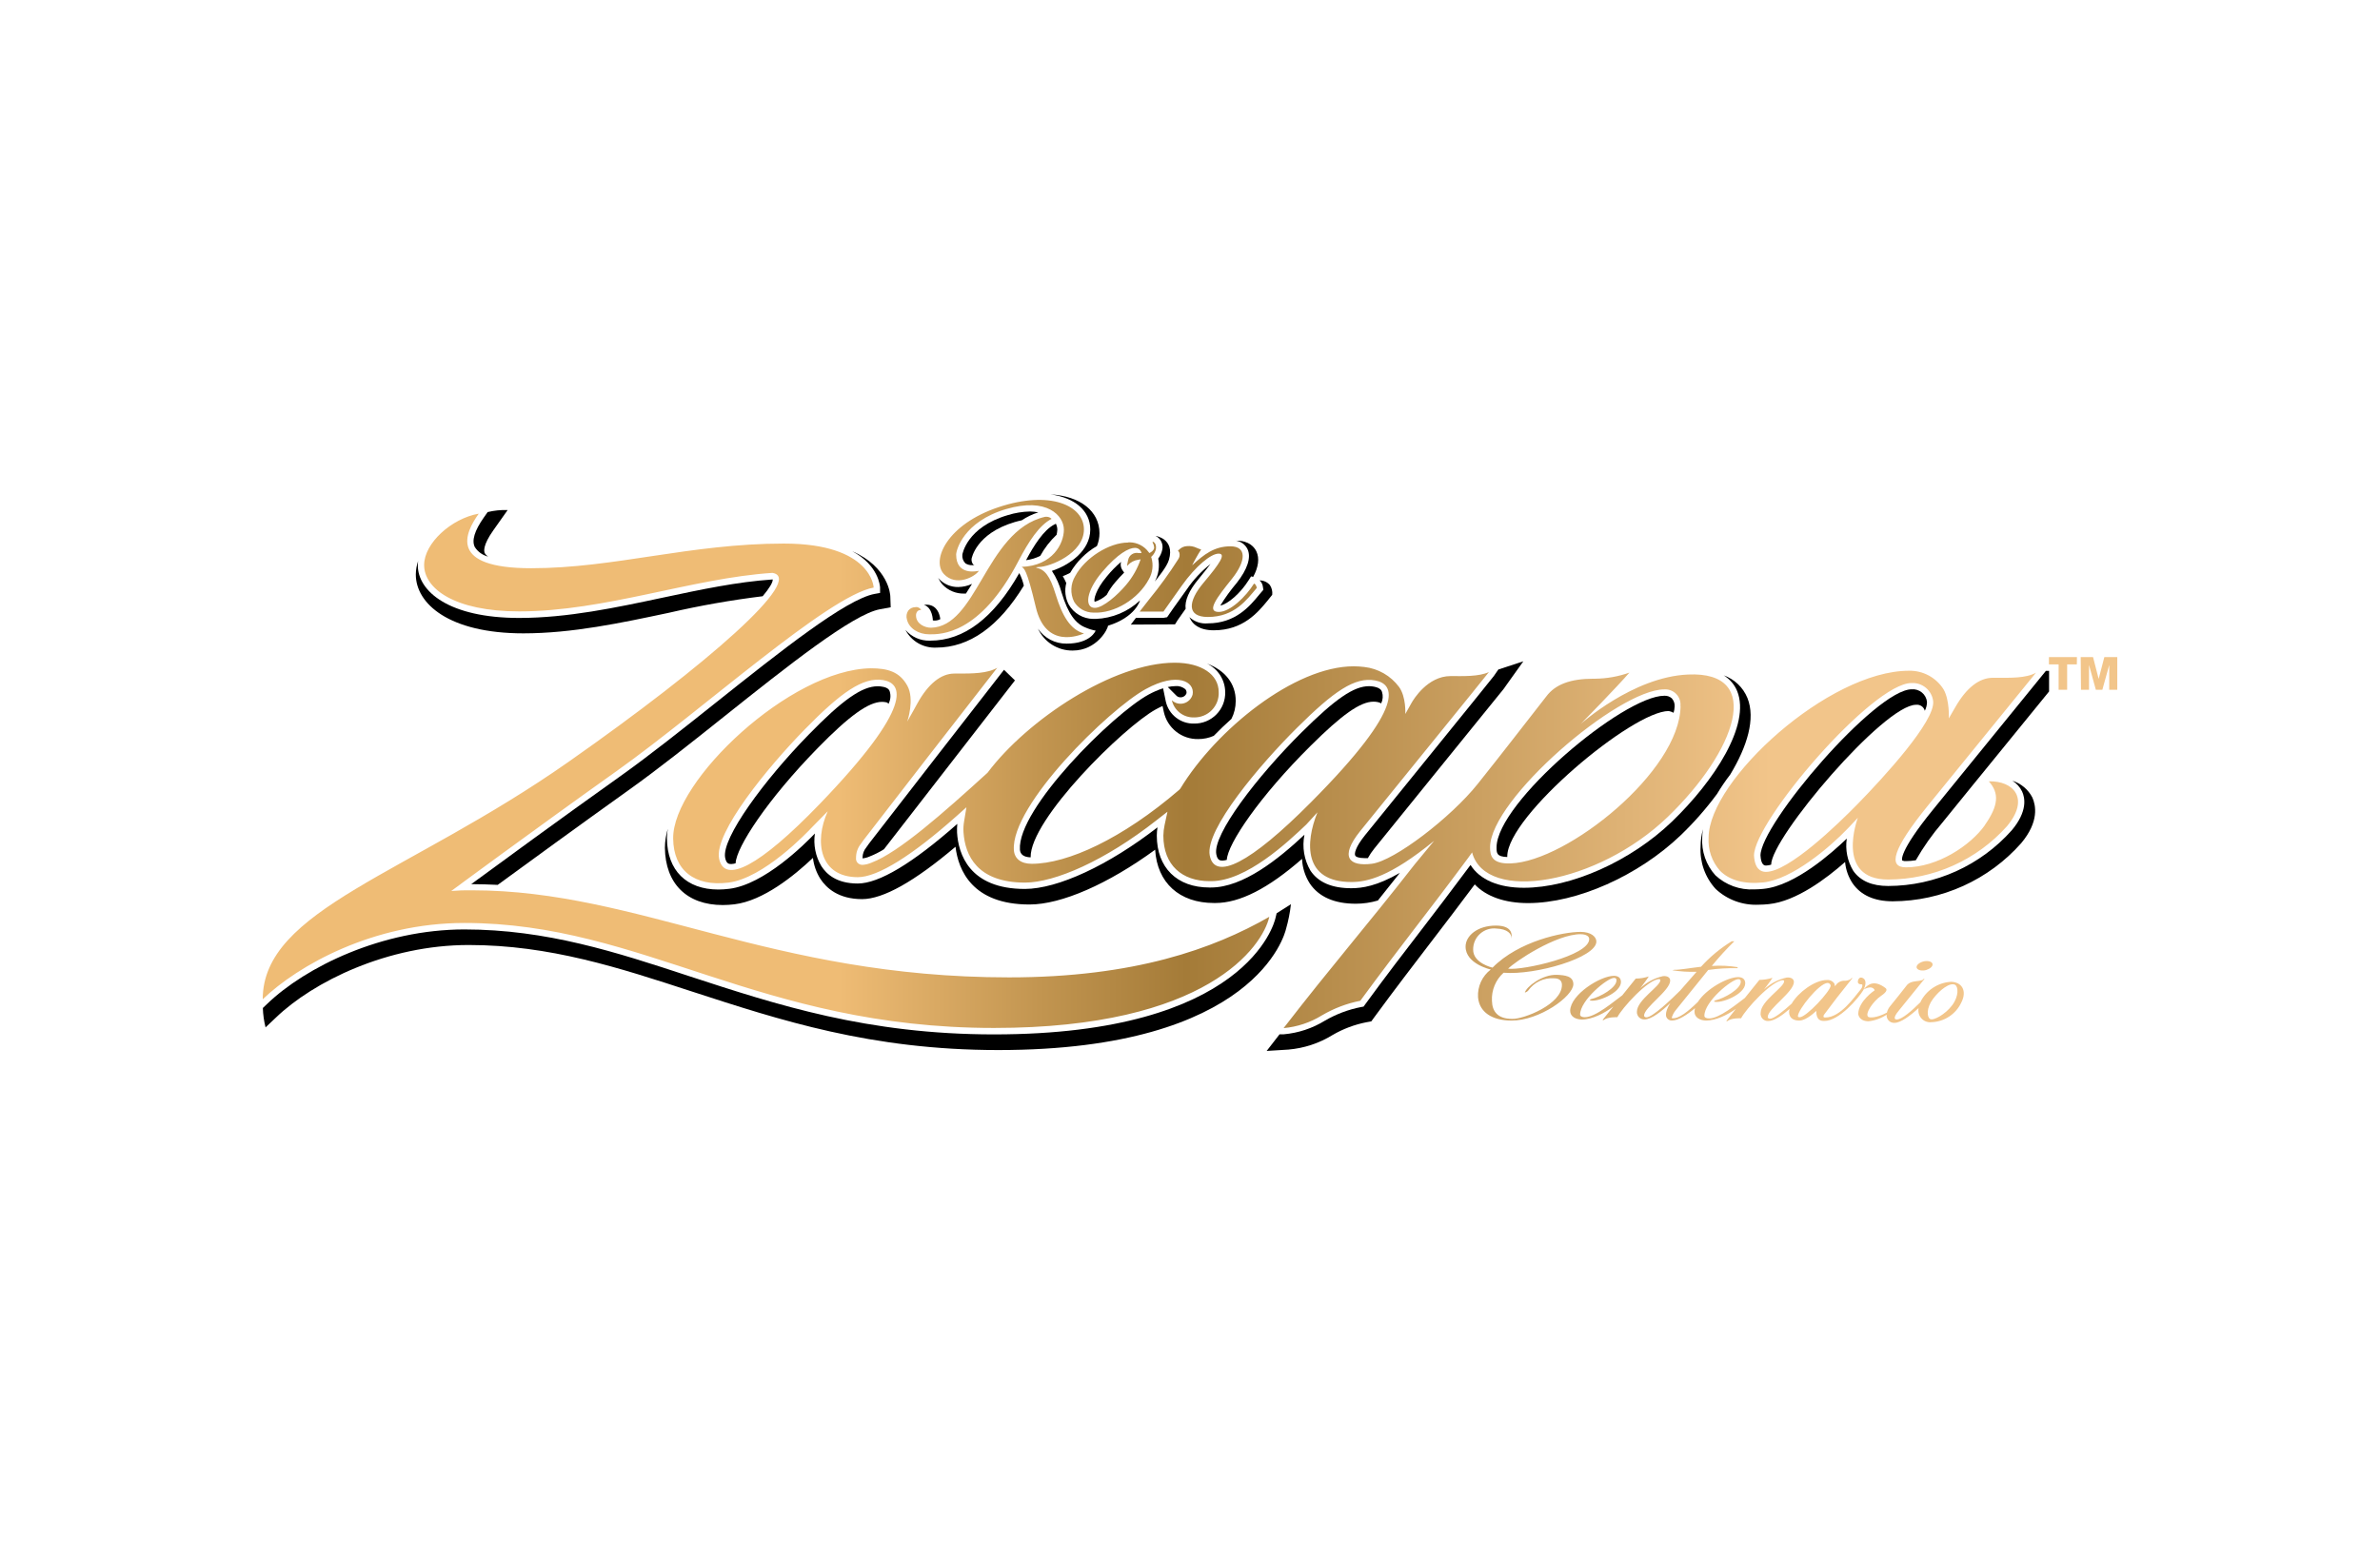 <svg width="154" height="100" viewBox="0 0 154 100" fill="none" xmlns="http://www.w3.org/2000/svg"><path d="M82.131 59.327C81.701 61.236 78.12 66.519 64.318 66.519C49.104 66.519 41.611 59.725 30.047 59.725C24.14 59.725 19.27 62.481 17 64.663C17 58.85 26.407 56.58 36.788 49.299C45.837 42.956 52.127 37.419 49.979 37.071C44.793 37.409 39.14 39.563 33.593 39.563C29.401 39.563 27.444 38.084 27.444 36.563C27.444 35.142 29.225 33.546 30.978 33.239C30.081 34.493 28.987 36.77 34.371 36.77C39.754 36.77 44.646 35.174 50.719 35.174C56.426 35.174 56.532 38.021 56.532 38.021C53.576 38.56 45.461 45.935 39.943 49.864C34.424 53.792 29.2 57.655 29.2 57.655C29.652 57.617 30.105 57.602 30.558 57.611C41.369 57.621 49.86 63.246 65.287 63.246C73.386 63.246 78.519 61.399 82.131 59.327ZM66.108 36.682C66.256 36.792 66.422 36.748 67.024 39.294C67.673 42.031 69.871 41.097 70.141 40.993C69.253 40.742 68.733 39.852 68.306 38.46C67.936 37.243 67.594 36.848 67.052 36.735V36.71L67.199 36.691C67.942 36.691 70.137 35.807 70.137 34.258C70.137 32.709 67.942 31.712 64.613 32.819C61.283 33.926 60.248 36.249 61.073 37.143C61.856 37.986 63.086 37.328 63.34 36.936C63.22 36.964 61.869 37.268 61.869 35.886C61.869 35.613 62.336 33.757 65.105 32.941C67.754 32.164 68.839 33.371 68.839 34.274C68.839 35.177 68.112 36.61 66.111 36.682M59.242 39.291C59.152 39.288 59.063 39.306 58.982 39.343C58.901 39.381 58.83 39.437 58.774 39.507C58.716 39.59 58.678 39.685 58.662 39.785C58.646 39.885 58.654 39.987 58.683 40.084C58.818 40.661 59.42 41.047 60.138 41.047C60.856 41.047 63.405 41.094 65.895 36.312C66.56 35.039 67.24 33.989 68.046 33.575C67.962 33.492 67.85 33.444 67.732 33.44C67.701 33.437 67.67 33.437 67.638 33.44C65.654 33.879 64.528 35.795 63.534 37.485C62.593 39.081 61.703 40.592 60.239 40.62C59.847 40.62 59.298 40.379 59.273 39.864C59.266 39.809 59.271 39.752 59.287 39.698C59.303 39.644 59.33 39.594 59.367 39.551C59.399 39.521 59.437 39.498 59.479 39.485C59.521 39.472 59.565 39.469 59.608 39.476C59.573 39.411 59.519 39.358 59.454 39.323C59.389 39.289 59.315 39.274 59.242 39.281M73.009 35.095H73.119C73.354 35.101 73.584 35.161 73.793 35.269C74.001 35.378 74.181 35.533 74.32 35.722L74.37 35.788L74.439 35.751C74.52 35.709 74.589 35.647 74.64 35.572C74.663 35.534 74.677 35.491 74.681 35.447C74.677 35.329 74.644 35.215 74.584 35.114C74.581 35.102 74.581 35.089 74.584 35.077C74.583 35.066 74.583 35.056 74.584 35.045C74.621 35.067 74.853 35.136 74.793 35.541C74.75 35.713 74.66 35.87 74.533 35.995L74.483 36.036L74.505 36.092C74.573 36.323 74.593 36.565 74.564 36.804C74.536 37.043 74.459 37.273 74.339 37.481C73.659 38.761 72.11 39.714 70.752 39.642C70.499 39.642 70.251 39.578 70.031 39.453C69.811 39.329 69.627 39.15 69.498 38.933C69.371 38.674 69.311 38.388 69.324 38.099C69.336 37.811 69.421 37.531 69.57 37.284C70.197 36.105 71.765 35.108 72.997 35.108M70.843 39.335C71.373 39.335 72.323 38.497 72.865 37.848C73.28 37.361 73.6 36.799 73.806 36.193L73.655 36.221C73.396 36.255 73.157 36.379 72.981 36.572C72.966 36.6 72.953 36.616 72.95 36.626C72.915 36.582 72.95 36.444 72.997 36.237C73.011 36.161 73.04 36.089 73.083 36.025C73.126 35.961 73.181 35.907 73.246 35.865C73.31 35.824 73.383 35.795 73.459 35.783C73.534 35.77 73.612 35.773 73.687 35.791H73.862C73.842 35.693 73.787 35.605 73.708 35.543C73.629 35.481 73.53 35.449 73.43 35.453C73.05 35.453 72.332 35.816 71.31 37.021C70.288 38.225 70.147 39.335 70.843 39.335ZM78.851 35.826C79.356 35.826 78.917 36.475 77.879 37.707C76.841 38.94 76.794 39.924 78.158 39.924C79.898 39.924 80.688 38.786 81.322 38.043C81.322 38.043 81.284 37.801 81.143 37.764C80.607 38.62 79.597 39.598 78.863 39.598C78.017 39.598 78.772 38.629 79.71 37.459C80.647 36.29 80.669 35.352 79.619 35.352C78.569 35.352 77.891 35.889 77.167 36.556H77.148C77.148 36.556 77.49 35.898 77.722 35.556C77.624 35.53 77.529 35.495 77.437 35.453C77.239 35.357 77.019 35.318 76.8 35.34C76.61 35.35 76.43 35.431 76.296 35.566L76.217 35.644C76.254 35.668 76.283 35.702 76.302 35.741C76.329 35.819 76.336 35.902 76.323 35.983C76.309 36.064 76.276 36.14 76.227 36.205C75.655 37.103 75.03 37.966 74.355 38.789L73.844 39.444L73.743 39.576H74.455C74.712 39.576 74.969 39.576 75.283 39.576C75.292 39.564 75.3 39.552 75.308 39.538C75.427 39.366 75.555 39.181 76.462 37.908C77.368 36.635 78.349 35.826 78.854 35.826H78.851ZM74.135 44.59C71.749 45.9 65.412 52.093 65.603 55.006C65.641 55.567 66.061 55.896 66.76 55.896C69.074 55.896 72.608 54.285 76.308 51.105L76.374 51.03C78.697 47.211 83.761 43.116 87.596 43.116C87.824 43.118 88.052 43.132 88.279 43.16C88.722 43.21 89.149 43.35 89.535 43.571C89.922 43.793 90.258 44.092 90.524 44.449C90.995 45.094 90.932 46.201 90.932 46.201L91.352 45.455C91.453 45.283 92.365 43.749 93.861 43.749C94.673 43.749 95.673 43.793 96.341 43.489C96.096 43.825 89.377 52.08 88.01 53.783C86.643 55.486 87.317 56.081 88.772 55.893C90.227 55.705 93.882 52.899 95.613 50.732C97.344 48.566 98.564 46.969 100.05 45.072C100.633 44.285 101.618 43.919 103.11 43.919H103.217C103.972 43.911 104.72 43.778 105.431 43.524C104.722 44.355 102.295 46.844 102.276 46.857C102.257 46.869 105.647 43.806 109.218 43.649C114.201 43.414 112.307 48.631 107.914 52.861C103.377 57.226 96.127 58.464 95.253 55.159L94.986 55.532C92.196 59.295 90.794 60.982 88.019 64.76C87.146 64.932 86.309 65.25 85.542 65.701C84.789 66.166 83.938 66.45 83.056 66.529C86.332 62.296 88.242 60.154 91.543 55.928L92.798 54.407C89.938 56.752 88.449 57.075 87.442 57.075C84.335 57.075 84.451 54.532 85.247 52.566L84.526 53.353C83.353 54.467 80.657 57.019 78.368 57.019H78.268C76.487 57.019 75.279 55.984 75.276 54.075C75.28 53.845 75.306 53.616 75.355 53.391L75.543 52.526L74.85 53.065C71.498 55.705 68.25 57.107 66.331 57.113C63.214 57.113 62.443 55.338 62.343 53.849C62.328 53.608 62.343 53.367 62.386 53.131L62.534 52.237L61.863 52.836C59.041 55.344 56.799 56.762 55.504 56.762C53.058 56.762 52.657 54.498 53.56 52.497L52.547 53.526C52.234 53.864 49.412 56.834 47.132 57.113C44.937 57.386 43.577 56.313 43.558 54.26C43.511 50.531 51.139 43.317 56.347 43.245C57.448 43.245 58.21 43.473 58.705 44.364C59.201 45.254 58.705 46.69 58.705 46.69C59.019 46.148 59.364 45.508 59.364 45.508C60.06 44.254 60.885 43.586 61.75 43.586H62.02C62.879 43.586 63.901 43.586 64.528 43.21C61.643 46.91 58.767 50.617 55.899 54.332L55.705 54.604C55.499 54.858 55.389 55.175 55.391 55.501C55.383 55.556 55.386 55.612 55.4 55.666C55.414 55.72 55.439 55.77 55.473 55.815C55.515 55.864 55.568 55.904 55.627 55.93C55.687 55.956 55.752 55.968 55.818 55.965C56.017 55.951 56.212 55.902 56.394 55.821C58.144 55.166 61.041 52.607 63.901 50.002C66.491 46.553 72.053 42.884 76.007 42.884C77.75 42.884 78.857 43.649 78.857 44.784C78.867 44.999 78.833 45.213 78.757 45.414C78.68 45.614 78.563 45.797 78.413 45.951C78.264 46.105 78.084 46.226 77.885 46.307C77.686 46.389 77.473 46.428 77.258 46.424C76.928 46.434 76.604 46.328 76.343 46.126C76.081 45.923 75.898 45.636 75.825 45.314C75.927 45.411 76.052 45.48 76.189 45.515C76.325 45.549 76.468 45.547 76.604 45.51C76.739 45.472 76.863 45.4 76.962 45.3C77.062 45.2 77.133 45.077 77.17 44.941C77.324 44.119 76.192 43.461 74.135 44.59ZM57.153 44.01C55.836 43.79 54.391 44.825 52.042 47.23C49.694 49.635 46.195 53.889 46.53 55.561C46.866 57.232 49.148 56.059 53.024 52.043C59.219 45.615 58.382 44.22 57.153 44.01ZM88.978 44.032C87.662 43.79 86.304 44.731 83.921 47.098C81.538 49.465 77.963 53.683 78.277 55.351C78.591 57.019 80.886 55.884 84.818 51.924C91.12 45.59 90.201 44.254 88.978 44.032ZM108.732 45.693C108.748 45.552 108.732 45.409 108.686 45.274C108.64 45.139 108.566 45.016 108.468 44.913C108.369 44.81 108.25 44.73 108.117 44.678C107.985 44.626 107.843 44.603 107.701 44.612H107.682C104.706 44.612 96.432 51.72 96.416 54.827C96.416 55.37 96.529 55.915 97.752 55.871C101.398 55.746 108.704 49.92 108.742 45.687L108.732 45.693ZM128.436 53.382C129.317 52.127 129.376 51.325 128.687 50.56C130.276 50.516 131.367 51.663 129.862 53.466C128.895 54.547 127.712 55.413 126.388 56.008C125.065 56.602 123.631 56.911 122.18 56.915C118.7 56.915 120.214 52.917 120.214 52.917L119.656 53.513L119.562 53.611C118.411 54.818 115.96 56.912 114.081 57.103C112.865 57.229 111.902 56.962 111.297 56.348C111.037 56.055 110.837 55.714 110.71 55.344C110.583 54.973 110.531 54.581 110.557 54.191C110.579 50.475 118.324 43.404 123.519 43.404C123.964 43.394 124.404 43.499 124.797 43.71C125.189 43.92 125.52 44.229 125.758 44.605C126.162 45.301 126.1 46.487 126.1 46.487L126.532 45.74C127.241 44.508 128.069 43.859 128.95 43.859H129.204C130.044 43.859 131.085 43.9 131.74 43.53C130.743 44.753 126.859 49.528 124.742 52.137C122.45 54.959 122.155 56.125 123.325 56.125C125.35 56.128 127.504 54.721 128.445 53.382H128.436ZM125.087 45.373C125.047 45.039 124.882 44.733 124.626 44.515C124.37 44.297 124.04 44.184 123.704 44.198H123.689C121.143 44.198 113.501 53.146 113.495 55.357C113.542 56.229 113.931 56.417 114.26 56.42C115.74 56.42 118.91 53.347 120.199 52.03C121.901 50.29 125.231 46.659 125.087 45.373ZM100.743 63.083C99.802 63.039 98.758 63.864 98.667 64.227C98.753 64.209 98.831 64.163 98.887 64.096C99.074 63.831 99.326 63.62 99.619 63.481C99.911 63.343 100.235 63.282 100.558 63.306C100.903 63.306 101.066 63.468 101.066 63.738C101.066 64.992 98.592 65.949 97.855 65.933C96.915 65.933 96.554 65.46 96.538 64.76C96.52 64.421 96.579 64.082 96.709 63.767C96.839 63.453 97.038 63.172 97.291 62.945C99.367 63.117 103.292 61.967 103.295 60.929C103.295 60.615 102.941 60.302 102.276 60.302C101.132 60.302 98.269 60.897 96.576 62.616C96.576 62.616 95.303 62.33 95.322 61.437C95.32 61.244 95.361 61.053 95.439 60.877C95.518 60.701 95.633 60.544 95.778 60.417C95.922 60.289 96.092 60.194 96.276 60.137C96.46 60.08 96.654 60.064 96.846 60.088C97.498 60.117 97.855 60.402 97.805 60.791C97.846 60.477 97.865 59.9 96.802 59.894C95.576 59.894 94.832 60.571 94.832 61.255C94.832 62.38 96.463 62.738 96.463 62.738C96.188 62.946 95.969 63.219 95.825 63.532C95.681 63.846 95.617 64.19 95.638 64.535C95.723 65.497 96.538 66.033 97.789 66.04C99.605 66.055 101.796 64.472 101.806 63.688C101.8 63.155 101.257 63.105 100.746 63.08L100.743 63.083ZM102.292 60.455C102.605 60.455 102.834 60.574 102.831 60.769C102.831 61.851 98.532 62.804 97.585 62.685C97.974 62.264 100.677 60.44 102.295 60.452L102.292 60.455ZM126.216 63.534C125.808 63.562 125.414 63.695 125.073 63.921C124.732 64.147 124.456 64.458 124.272 64.823C124.273 64.83 124.273 64.838 124.272 64.845C123.717 65.394 123.052 65.993 122.704 65.971C122.494 65.952 122.616 65.679 122.905 65.344L124.545 63.321L124.504 63.349H124.46L124.413 63.409C124.121 63.531 123.676 63.44 123.409 63.722C123.043 64.19 122.669 64.663 122.299 65.115C122.2 65.234 122.129 65.374 122.093 65.525C121.428 65.883 120.948 65.87 120.876 65.792C120.663 65.582 121.208 64.785 121.719 64.441C122.158 64.143 122.096 63.998 121.989 63.926C121.299 63.412 120.892 63.654 120.581 64.033C121.208 63.7 121.302 64.083 121.302 64.083C121.302 64.083 120.249 64.779 120.239 65.616C120.239 65.616 120.268 66.08 120.901 66.087C121.322 66.042 121.725 65.895 122.077 65.66C122.07 65.729 122.078 65.799 122.101 65.864C122.123 65.93 122.159 65.989 122.207 66.04C122.254 66.09 122.312 66.129 122.376 66.155C122.44 66.181 122.509 66.193 122.579 66.19C122.983 66.19 123.607 65.729 124.146 65.231C124.121 65.348 124.125 65.47 124.156 65.586C124.187 65.702 124.245 65.809 124.326 65.898C124.406 65.988 124.506 66.057 124.619 66.1C124.731 66.143 124.851 66.159 124.971 66.146C125.383 66.134 125.783 66.006 126.126 65.779C126.47 65.551 126.743 65.232 126.915 64.858C127.282 64.133 126.968 63.541 126.219 63.531L126.216 63.534ZM126.313 65.055C125.871 65.644 125.106 66.058 124.893 65.942C124.679 65.826 124.635 65.231 125.074 64.641C125.513 64.052 126.175 63.553 126.504 63.726C126.721 63.845 126.758 64.463 126.316 65.052L126.313 65.055ZM120.572 63.312C120.355 63.161 120.218 63.343 120.214 63.534C120.211 63.726 120.493 63.697 120.493 63.697C120.493 63.697 120.562 63.835 120.39 64.036C120.004 64.497 119.092 65.852 118.098 65.842C118.041 65.842 117.979 65.82 117.988 65.779C117.988 65.728 118.007 65.679 118.041 65.641C118.311 65.281 118.581 64.927 118.854 64.566C119.189 64.139 119.531 63.716 119.866 63.29H119.804L119.747 63.362C119.604 63.444 119.438 63.48 119.274 63.465C119.162 63.476 119.055 63.514 118.962 63.576C118.869 63.639 118.793 63.723 118.741 63.823L118.697 63.65C118.646 63.572 118.576 63.509 118.492 63.468C118.409 63.426 118.316 63.408 118.223 63.415C117.408 63.415 116.342 64.237 115.934 64.942C115.379 65.447 114.781 65.927 114.527 65.921C114.436 65.921 114.379 65.864 114.385 65.801C114.385 65.278 116.069 64.196 116.076 63.547C116.076 63.343 115.891 63.233 115.618 63.255C115.064 63.374 114.554 63.642 114.141 64.03C114.141 64.03 114.608 63.431 114.69 63.274C114.416 63.36 114.13 63.406 113.843 63.409L112.902 64.579C112.351 64.989 111.237 65.917 110.579 65.902C110.444 65.902 110.281 65.858 110.284 65.729C110.284 64.807 112.056 63.359 112.479 63.362C112.642 63.362 112.639 63.481 112.636 63.563C112.598 63.998 111.642 64.579 110.962 64.745C110.924 64.795 110.908 64.807 110.896 64.807C111.319 64.977 112.918 64.353 112.927 63.635C112.927 63.368 112.761 63.236 112.479 63.227C111.771 63.227 110.397 63.995 109.861 64.836C109.287 65.397 108.607 65.98 108.165 65.88C108.215 65.695 108.304 65.523 108.425 65.375L110.532 62.766C111.155 62.675 111.784 62.638 112.413 62.653C112.429 62.635 112.435 62.609 112.451 62.587C111.894 62.494 111.328 62.467 110.764 62.506C111.219 61.946 111.706 61.413 112.222 60.91C112.166 60.907 112.109 60.907 112.053 60.91C111.315 61.362 110.646 61.918 110.065 62.559C109.344 62.641 108.732 62.76 108.328 62.757L108.212 62.785C108.73 62.867 109.255 62.901 109.779 62.885C109.428 63.289 109.076 63.691 108.723 64.093C108.124 64.691 106.92 65.839 106.528 65.833C106.437 65.833 106.381 65.776 106.381 65.717C106.381 65.193 108.067 64.102 108.071 63.456C108.071 63.249 107.882 63.142 107.613 63.164C107.061 63.288 106.553 63.556 106.139 63.942C106.139 63.942 106.603 63.34 106.685 63.186C106.412 63.275 106.128 63.322 105.841 63.324L104.973 64.406C104.48 64.754 103.245 65.839 102.533 65.823C102.402 65.823 102.242 65.776 102.242 65.654C102.242 64.729 104.007 63.277 104.437 63.28C104.603 63.28 104.6 63.396 104.593 63.478C104.556 63.914 103.606 64.497 102.922 64.663C102.891 64.707 102.872 64.726 102.863 64.729C103.289 64.892 104.879 64.265 104.885 63.55C104.885 63.283 104.719 63.152 104.437 63.145C103.543 63.145 101.615 64.365 101.599 65.406C101.599 65.773 101.944 65.968 102.351 65.974C103.041 65.974 103.828 65.557 104.393 65.13L103.69 66.008H103.778C104.001 65.795 104.653 65.823 104.653 65.823C104.929 65.256 106.65 63.346 107.371 63.356C107.388 63.358 107.404 63.367 107.416 63.379C107.428 63.391 107.435 63.407 107.437 63.425C107.437 63.82 105.923 64.701 105.917 65.469C105.913 65.535 105.923 65.601 105.947 65.662C105.97 65.724 106.006 65.78 106.052 65.827C106.099 65.874 106.154 65.911 106.216 65.935C106.277 65.959 106.343 65.97 106.409 65.968C106.857 65.968 107.522 65.444 108.08 64.905C107.826 65.312 107.766 65.594 107.813 65.782C107.84 65.862 107.893 65.931 107.964 65.977C108.034 66.023 108.118 66.044 108.202 66.037C108.591 66.037 109.159 65.673 109.679 65.24C109.657 65.317 109.645 65.396 109.645 65.475C109.645 65.836 109.99 66.033 110.394 66.04C111.021 66.04 111.767 65.682 112.322 65.284L111.695 66.074H111.783C112.009 65.864 112.661 65.892 112.661 65.892C112.937 65.325 114.661 63.425 115.383 63.428C115.4 63.431 115.415 63.439 115.427 63.453C115.438 63.466 115.445 63.482 115.445 63.5C115.445 63.889 113.934 64.77 113.925 65.535C113.914 65.604 113.92 65.675 113.941 65.743C113.962 65.81 113.998 65.871 114.047 65.922C114.095 65.974 114.154 66.013 114.22 66.039C114.286 66.064 114.356 66.074 114.426 66.068C114.796 66.068 115.31 65.717 115.796 65.293C115.779 65.355 115.768 65.418 115.765 65.481C115.765 65.902 116.079 66.046 116.433 66.04C116.906 66.04 117.521 65.412 117.521 65.412C117.521 66.04 117.835 66.065 118.038 66.065C119.004 66.08 120.274 64.56 120.562 64.08C120.697 63.826 120.801 63.475 120.575 63.309L120.572 63.312ZM116.442 65.82C116.373 65.82 116.339 65.82 116.336 65.754C116.336 65.334 117.722 63.61 118.258 63.606C118.305 63.607 118.35 63.624 118.386 63.654C118.422 63.685 118.447 63.726 118.455 63.773C118.465 64.114 116.875 65.833 116.446 65.826L116.442 65.82ZM124.661 62.757C124.94 62.672 125.106 62.481 125.034 62.34C124.962 62.199 124.679 62.145 124.407 62.23C124.134 62.315 123.958 62.503 124.03 62.647C124.102 62.791 124.381 62.848 124.664 62.763L124.661 62.757Z" fill="url(#paint0_linear_9668_129734)"/><path d="M57.572 44.746C57.55 44.674 57.487 44.492 57.077 44.433C56.983 44.415 56.887 44.407 56.791 44.408C55.776 44.408 54.521 45.286 52.323 47.543C49.467 50.462 46.679 54.238 46.921 55.504C46.996 55.881 47.156 55.912 47.31 55.912C47.407 55.909 47.505 55.893 47.598 55.865C47.636 54.821 49.677 51.714 52.9 48.418C54.954 46.314 56.205 45.417 57.074 45.417C57.145 45.417 57.217 45.424 57.287 45.436C57.412 45.455 57.444 45.477 57.487 45.549C57.554 45.428 57.596 45.294 57.61 45.156C57.624 45.019 57.612 44.879 57.572 44.746Z" fill="black"/><path d="M64.965 43.342C62.08 47.042 59.114 50.867 56.239 54.576L56.054 54.837C55.901 55.019 55.816 55.248 55.812 55.486V55.545C55.965 55.53 56.114 55.491 56.255 55.429C56.583 55.302 56.898 55.143 57.195 54.956C59.948 51.402 62.705 47.849 65.467 44.295L65.674 44.029L64.965 43.342Z" fill="black"/><path d="M75.562 44.458L76.121 45.016C76.154 45.051 76.195 45.078 76.24 45.096C76.284 45.115 76.332 45.124 76.381 45.123C76.466 45.126 76.55 45.103 76.62 45.055C76.691 45.008 76.744 44.939 76.773 44.859C76.78 44.815 76.778 44.77 76.767 44.727C76.756 44.684 76.735 44.643 76.707 44.608C76.62 44.531 76.517 44.472 76.406 44.436C76.295 44.4 76.177 44.387 76.061 44.398C75.893 44.401 75.726 44.421 75.562 44.458Z" fill="black"/><path d="M123.7 44.605C121.364 44.605 113.917 53.322 113.914 55.357C113.952 56.003 114.187 56.009 114.275 56.009C114.386 56.005 114.497 55.986 114.604 55.953C114.604 54.209 121.9 45.606 123.979 45.606H123.998C124.121 45.594 124.243 45.627 124.344 45.699C124.445 45.77 124.516 45.875 124.547 45.994C124.639 45.816 124.687 45.618 124.688 45.417C124.661 45.18 124.543 44.963 124.358 44.811C124.174 44.66 123.938 44.586 123.7 44.605Z" fill="black"/><path d="M108.359 45.718C108.366 45.621 108.352 45.524 108.32 45.432C108.288 45.341 108.237 45.257 108.171 45.185C108.043 45.073 107.877 45.015 107.707 45.022H107.691C105.051 45.022 96.849 51.92 96.836 54.83C96.836 55.194 96.836 55.438 97.529 55.457C97.529 55.442 97.529 55.429 97.529 55.416C97.529 52.798 105.637 46.01 107.976 46.01C108.086 46.031 108.192 46.069 108.29 46.123C108.331 45.992 108.354 45.856 108.359 45.718Z" fill="black"/><path d="M78.096 42.94C78.444 43.105 78.74 43.365 78.949 43.689C79.158 44.013 79.272 44.389 79.278 44.775C79.286 45.043 79.24 45.31 79.143 45.559C79.045 45.809 78.898 46.037 78.71 46.228C78.523 46.419 78.298 46.571 78.05 46.673C77.802 46.775 77.536 46.826 77.268 46.822C76.843 46.834 76.428 46.697 76.093 46.435C75.759 46.174 75.525 45.804 75.434 45.389L75.258 44.539C74.932 44.645 74.618 44.782 74.317 44.947C72.022 46.201 65.82 52.331 65.996 54.981C66.015 55.294 66.253 55.467 66.689 55.479C66.635 53.034 72.7 47.048 74.794 45.9C74.941 45.819 75.086 45.747 75.224 45.684L75.305 46.063C75.414 46.571 75.697 47.024 76.105 47.346C76.512 47.668 77.019 47.837 77.538 47.825C77.882 47.826 78.223 47.754 78.538 47.615C78.905 47.239 79.284 46.869 79.682 46.518C79.864 46.162 79.958 45.767 79.958 45.367C79.968 44.239 79.259 43.367 78.096 42.94Z" fill="black"/><path d="M89.425 44.778C89.403 44.706 89.34 44.514 88.901 44.433C88.798 44.414 88.693 44.403 88.588 44.402C87.597 44.402 86.415 45.214 84.223 47.39C81.323 50.268 78.463 54.009 78.701 55.276C78.773 55.655 78.93 55.689 79.097 55.689C79.193 55.685 79.289 55.669 79.382 55.642C79.432 54.598 81.52 51.522 84.794 48.271C86.841 46.236 88.023 45.405 88.87 45.405C88.955 45.404 89.04 45.412 89.124 45.427C89.211 45.44 89.295 45.47 89.371 45.515C89.481 45.285 89.501 45.021 89.425 44.778Z" fill="black"/><path d="M87.438 57.477C86.184 57.477 85.302 57.097 84.798 56.345C84.385 55.643 84.245 54.813 84.406 54.015C82.731 55.583 80.442 57.43 78.354 57.43H78.254C76.159 57.43 74.855 56.144 74.852 54.075C74.853 53.895 74.868 53.716 74.896 53.538C71.729 55.994 68.456 57.517 66.317 57.524C62.705 57.524 62.009 55.241 61.927 53.877C61.919 53.689 61.924 53.5 61.943 53.313C59.04 55.874 56.873 57.172 55.5 57.172C54.126 57.172 53.477 56.561 53.145 56.044C52.768 55.41 52.621 54.666 52.728 53.937C52.076 54.62 49.451 57.238 47.191 57.514C46.956 57.544 46.721 57.559 46.485 57.561C44.419 57.561 43.174 56.326 43.155 54.26C43.153 54.049 43.172 53.839 43.212 53.633C43.09 54.03 43.027 54.443 43.023 54.858C43.048 57.182 44.447 58.565 46.767 58.565C47.019 58.564 47.27 58.548 47.52 58.518C49.382 58.292 51.398 56.658 52.602 55.514C52.659 55.994 52.822 56.456 53.079 56.865C53.468 57.464 54.252 58.182 55.782 58.182C57.143 58.182 59.174 57.041 61.827 54.793C62.009 56.31 62.912 58.53 66.615 58.53C68.681 58.53 71.704 57.204 74.745 54.984C74.874 57.122 76.313 58.433 78.549 58.433H78.649C80.217 58.433 82.064 57.492 84.249 55.577C84.273 56.142 84.446 56.692 84.751 57.169C85.337 58.038 86.34 58.48 87.729 58.48C88.212 58.479 88.693 58.409 89.156 58.273C89.611 57.709 90.078 57.122 90.58 56.483C89.103 57.333 88.146 57.477 87.438 57.477Z" fill="black"/><path d="M33.867 40.984C37.028 40.984 40.198 40.306 43.274 39.654C45.279 39.191 47.307 38.833 49.35 38.582C49.789 38.058 50.009 37.688 49.999 37.5H49.959C47.691 37.654 45.365 38.146 42.904 38.67C39.859 39.319 36.714 39.987 33.594 39.987C29.064 39.987 27.035 38.275 27.035 36.578C27.036 36.485 27.043 36.392 27.057 36.299C26.96 36.579 26.909 36.872 26.906 37.168C26.9 39.062 29.054 40.984 33.867 40.984Z" fill="black"/><path d="M83.531 58.511L82.606 59.098L82.53 59.411C82.461 59.725 80.649 66.936 64.319 66.936C56.123 66.936 50.276 65.024 44.616 63.174C39.859 61.606 35.363 60.145 30.045 60.145C24.727 60.145 19.776 62.565 17.281 64.967L17.008 65.228C17.021 65.651 17.08 66.071 17.183 66.482L17.845 65.855C20.281 63.512 25.085 61.151 30.324 61.151C35.564 61.151 40.044 62.616 44.773 64.161C50.464 66.008 56.34 67.949 64.598 67.949C81.254 67.949 83.142 60.424 83.214 60.11C83.365 59.587 83.471 59.052 83.531 58.511Z" fill="black"/><path d="M111.958 50.118C113.053 48.308 113.608 46.502 113.068 45.163C112.929 44.826 112.721 44.521 112.456 44.269C112.191 44.017 111.876 43.824 111.532 43.702C111.926 43.94 112.233 44.299 112.407 44.725C113.285 46.904 110.924 50.528 108.193 53.159C105.527 55.724 101.671 57.448 98.601 57.448C96.958 57.448 95.745 56.919 95.152 55.972C93.898 57.658 92.919 58.935 91.973 60.17C90.85 61.634 89.778 63.017 88.326 65.005L88.232 65.137L88.072 65.165C87.248 65.326 86.456 65.624 85.73 66.046C84.921 66.544 84.008 66.847 83.061 66.93H82.795L81.961 68.006L83.372 67.918C84.382 67.831 85.358 67.509 86.222 66.977C86.902 66.58 87.644 66.3 88.417 66.149L88.731 66.093L88.922 65.83C90.37 63.857 91.43 62.487 92.534 61.039L92.659 60.876C93.496 59.784 94.362 58.653 95.425 57.229C96.165 58.013 97.372 58.439 98.874 58.439C102.041 58.439 106.01 56.671 108.751 54.05C109.608 53.226 110.395 52.331 111.102 51.375C111.363 50.94 111.649 50.52 111.958 50.118Z" fill="black"/><path d="M56.946 38.011V38.369L56.595 38.432C54.733 38.773 50.465 42.169 46.339 45.452C44.222 47.139 42.031 48.879 40.165 50.209C36.174 53.049 32.301 55.884 30.492 57.213H30.542C31.101 57.213 31.655 57.235 32.204 57.26C34.17 55.824 37.39 53.476 40.67 51.133C42.551 49.795 44.746 48.051 46.866 46.358C50.942 43.11 55.175 39.748 56.934 39.426L57.633 39.297L57.608 38.588C57.608 38.485 57.498 36.707 55.15 35.672C56.859 36.594 56.94 37.927 56.946 38.011Z" fill="black"/><path d="M130.214 50.522C130.486 50.689 130.703 50.931 130.842 51.218C131.033 51.629 131.202 52.501 130.174 53.727C129.17 54.856 127.938 55.761 126.561 56.383C125.183 57.004 123.69 57.328 122.178 57.332C121.128 57.332 120.369 57.003 119.914 56.345C119.538 55.721 119.391 54.986 119.497 54.266C118.557 55.169 116.167 57.31 114.117 57.517C113.914 57.539 113.71 57.551 113.505 57.552C113.048 57.577 112.59 57.509 112.159 57.352C111.728 57.196 111.333 56.955 110.997 56.642C110.699 56.312 110.469 55.925 110.323 55.504C110.176 55.084 110.116 54.638 110.144 54.194C110.146 54.014 110.163 53.834 110.194 53.657C110.092 54.023 110.039 54.401 110.038 54.78C110.009 55.279 110.08 55.779 110.247 56.25C110.415 56.722 110.675 57.154 111.013 57.523C111.385 57.872 111.824 58.141 112.303 58.316C112.782 58.491 113.291 58.568 113.8 58.543C114.019 58.542 114.238 58.529 114.455 58.505C116.227 58.326 118.199 56.831 119.388 55.78C119.432 56.273 119.599 56.748 119.874 57.16C120.41 57.934 121.285 58.323 122.476 58.323C124.048 58.316 125.601 57.978 127.032 57.329C128.464 56.681 129.743 55.737 130.785 54.56C131.958 53.156 131.726 52.112 131.509 51.613C131.377 51.355 131.194 51.125 130.971 50.938C130.749 50.75 130.492 50.609 130.214 50.522Z" fill="black"/><path d="M31.309 33.484C30.704 34.34 30.51 34.986 30.726 35.406C30.925 35.711 31.232 35.929 31.585 36.017C31.498 35.965 31.425 35.893 31.372 35.807C31.309 35.685 31.231 35.29 31.924 34.312L32.849 33.004C32.413 32.989 31.978 33.034 31.554 33.136L31.309 33.484Z" fill="black"/><path d="M60.154 41.457C59.857 41.464 59.562 41.405 59.291 41.284C59.02 41.163 58.779 40.983 58.586 40.758C58.774 41.121 59.062 41.422 59.416 41.625C59.77 41.829 60.175 41.926 60.583 41.906C62.718 41.906 64.622 40.554 66.249 37.895C66.184 37.614 66.085 37.341 65.954 37.083C64.308 39.984 62.37 41.457 60.191 41.457H60.154Z" fill="black"/><path d="M81.503 37.557C81.625 37.667 81.703 37.819 81.719 37.983L81.747 38.165L81.481 38.478C80.872 39.222 79.948 40.338 78.151 40.338C77.937 40.358 77.722 40.333 77.518 40.265C77.315 40.197 77.128 40.087 76.969 39.943C76.969 39.968 76.988 39.993 77 40.015C77.163 40.366 77.564 40.786 78.54 40.786C80.44 40.786 81.396 39.623 82.029 38.855L82.321 38.488C82.346 38.268 82.293 38.046 82.171 37.861C82.088 37.765 81.986 37.688 81.87 37.635C81.755 37.583 81.629 37.556 81.503 37.557Z" fill="black"/><path d="M80.717 35.525C80.977 36.061 80.717 36.842 80.024 37.72C79.634 38.181 79.278 38.67 78.961 39.184C79.463 39.09 80.281 38.366 80.792 37.55L80.952 37.297L81.087 37.331C81.429 36.704 81.507 36.124 81.294 35.678C81.171 35.421 80.839 34.986 80.008 34.986H79.983C80.139 35.011 80.287 35.074 80.414 35.167C80.542 35.261 80.645 35.384 80.717 35.525Z" fill="black"/><path d="M66.65 33.098C66.162 33.109 65.678 33.188 65.211 33.333C62.54 34.12 62.273 35.873 62.27 35.892C62.258 35.995 62.27 36.1 62.305 36.197C62.34 36.295 62.396 36.384 62.471 36.456C62.603 36.539 62.757 36.58 62.913 36.572H63.051C63.028 36.567 63.005 36.557 62.985 36.544C62.941 36.493 62.907 36.433 62.887 36.368C62.867 36.303 62.859 36.235 62.866 36.168C62.866 36.152 63.139 34.525 65.66 33.782C65.817 33.735 65.973 33.7 66.111 33.669C66.443 33.448 66.804 33.275 67.183 33.155C67.008 33.12 66.829 33.101 66.65 33.098Z" fill="black"/><path d="M62.395 38.41C62.429 38.41 62.464 38.41 62.501 38.41C62.633 38.201 62.765 37.992 62.896 37.783C62.616 37.913 62.312 37.982 62.003 37.986C61.767 37.991 61.534 37.945 61.318 37.852C61.101 37.759 60.907 37.621 60.749 37.447C60.749 37.428 60.727 37.409 60.711 37.391C60.78 37.551 60.874 37.699 60.99 37.83C61.17 38.02 61.388 38.17 61.63 38.27C61.872 38.37 62.133 38.418 62.395 38.41Z" fill="black"/><path d="M68.228 33.938C67.522 34.299 66.886 35.321 66.391 36.249C66.712 36.211 67.025 36.115 67.312 35.967C67.592 35.46 67.948 35 68.369 34.603C68.394 34.494 68.41 34.383 68.416 34.271C68.413 34.139 68.381 34.009 68.322 33.891L68.228 33.938Z" fill="black"/><path d="M74.774 34.678C74.94 34.759 75.073 34.894 75.151 35.062C75.229 35.229 75.246 35.418 75.2 35.597C75.156 35.796 75.069 35.983 74.946 36.146C75.044 36.651 74.967 37.174 74.727 37.629C74.93 37.356 75.504 36.688 75.639 36.218C76.031 34.857 74.774 34.678 74.774 34.678Z" fill="black"/><path d="M60.361 40.147C60.526 40.176 60.695 40.147 60.841 40.065C60.841 40.065 60.769 39.005 59.781 39.14C60.352 39.313 60.361 40.147 60.361 40.147Z" fill="black"/><path d="M73.764 38.855C72.986 39.586 71.969 40.01 70.902 40.05H70.726C70.408 40.044 70.096 39.957 69.822 39.796C69.547 39.635 69.318 39.406 69.158 39.131C68.929 38.701 68.871 38.2 68.995 37.729C68.929 37.576 68.853 37.428 68.769 37.284C68.931 37.222 69.089 37.151 69.243 37.071C69.661 36.349 70.259 35.749 70.98 35.331C71.088 35.068 71.143 34.787 71.143 34.503C71.143 33.079 69.889 32.098 67.982 31.994C69.55 32.201 70.547 33.06 70.547 34.264C70.547 35.663 69.152 36.585 68.064 36.942C68.349 37.373 68.561 37.847 68.691 38.347C69.118 39.745 69.61 40.363 70.243 40.608C70.452 40.699 70.671 40.767 70.895 40.808C70.895 40.808 70.582 41.649 69.014 41.649C68.65 41.654 68.29 41.568 67.967 41.4C67.644 41.231 67.368 40.985 67.164 40.683C67.362 41.109 67.679 41.47 68.076 41.721C68.474 41.971 68.936 42.102 69.406 42.097C70.974 42.097 71.692 40.699 71.692 40.492C73.485 39.94 73.764 38.855 73.764 38.855Z" fill="black"/><path d="M76.031 40.401L76.201 40.128C76.282 40.009 76.373 39.877 76.718 39.394C76.649 38.874 76.931 38.215 77.562 37.46C77.875 37.065 78.145 36.745 78.327 36.497C77.734 36.963 77.217 37.517 76.793 38.14C75.887 39.394 75.759 39.595 75.639 39.767L75.52 39.94L75.285 39.981H74.972H74.436H73.921H73.501L73.172 40.416L76.031 40.401Z" fill="black"/><path d="M71.617 37.303C70.889 38.165 70.758 38.814 70.83 38.943C71.12 38.853 71.387 38.7 71.611 38.494C71.761 38.201 71.947 37.928 72.162 37.679C72.363 37.444 72.554 37.234 72.739 37.052L72.614 36.873C72.565 36.798 72.534 36.713 72.521 36.624C72.508 36.535 72.514 36.445 72.539 36.359C72.204 36.645 71.895 36.961 71.617 37.303Z" fill="black"/><path d="M132.587 43.411H132.383L125.071 52.4C122.838 55.144 123.07 55.661 123.083 55.68C123.162 55.716 123.25 55.73 123.337 55.721C123.547 55.72 123.757 55.702 123.964 55.667C124.455 54.808 125.026 53.998 125.67 53.247C126.225 52.563 126.902 51.732 127.614 50.851L128.175 50.164L132.587 44.746V43.411Z" fill="black"/><path d="M134.384 42.994H133.757V44.637H133.205V42.994H132.578V42.52H134.39L134.384 42.994Z" fill="url(#paint1_linear_9668_129734)"/><path d="M134.633 42.52H135.432L135.796 43.931L136.163 42.52H137V44.637H136.48V43.031L136.034 44.637H135.614L135.172 43.031V44.637H134.652L134.633 42.52Z" fill="url(#paint2_linear_9668_129734)"/><path d="M96.953 43.323L96.736 43.636L96.667 43.737C96.529 43.925 94.77 46.092 92.105 49.381C90.481 51.381 88.907 53.322 88.32 54.053C87.693 54.833 87.624 55.244 87.693 55.366C87.728 55.442 87.91 55.529 88.295 55.529C88.361 55.529 88.436 55.529 88.509 55.529C88.631 55.308 88.772 55.098 88.932 54.902C89.493 54.2 90.973 52.378 92.528 50.462L92.713 50.233C95.454 46.857 97.144 44.775 97.288 44.59L97.464 44.342L98.57 42.793L96.953 43.323Z" fill="black"/><defs><linearGradient id="paint0_linear_9668_129734" x1="17.59" y1="49.434" x2="135.886" y2="49.434" gradientUnits="userSpaceOnUse"><stop offset="0.31" stop-color="#EFBC75"/><stop offset="0.42" stop-color="#C29550"/><stop offset="0.5" stop-color="#A47B38"/><stop offset="0.82" stop-color="#F2C58A"/></linearGradient><linearGradient id="paint1_linear_9668_129734" x1="17.587" y1="43.577" x2="135.883" y2="43.577" gradientUnits="userSpaceOnUse"><stop offset="0.31" stop-color="#EFBC75"/><stop offset="0.42" stop-color="#C29550"/><stop offset="0.5" stop-color="#A47B38"/><stop offset="0.82" stop-color="#F2C58A"/></linearGradient><linearGradient id="paint2_linear_9668_129734" x1="17.585" y1="43.577" x2="135.884" y2="43.577" gradientUnits="userSpaceOnUse"><stop offset="0.31" stop-color="#EFBC75"/><stop offset="0.42" stop-color="#C29550"/><stop offset="0.5" stop-color="#A47B38"/><stop offset="0.82" stop-color="#F2C58A"/></linearGradient></defs></svg>